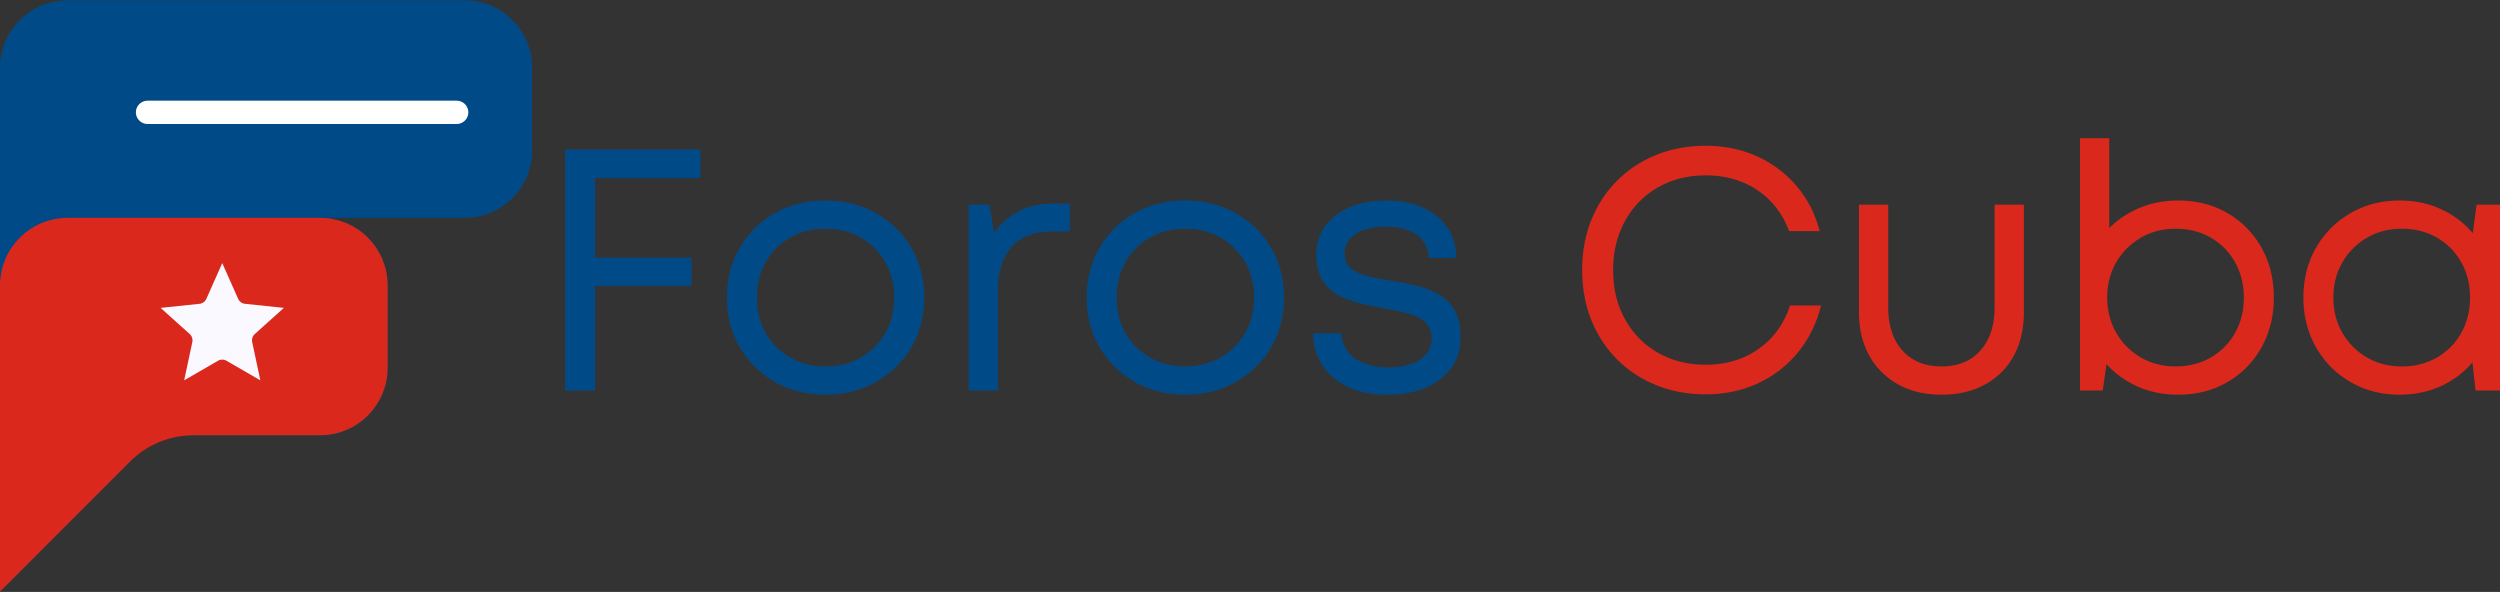 <?xml version="1.0" encoding="UTF-8"?>
<svg xmlns="http://www.w3.org/2000/svg" xmlns:v="https://vecta.io/nano" zoomAndPan="magnify" preserveAspectRatio="xMidYMid meet" viewBox="12.5 205 1191.04 282">
  <rect x="12.5" y="205" width="1191.04" height="282" fill="#333333" stroke="none"/>
  <defs>
    <clipPath id="A">
      <path d="M12.5 205h253.445v104H12.5zm0 0" clip-rule="nonzero"></path>
    </clipPath>
    <clipPath id="B">
      <path d="M12.5 308H198v179H12.5zm0 0" clip-rule="nonzero"></path>
    </clipPath>
    <clipPath id="C">
      <path d="M89.023 330.352h58.789v56.016H89.023zm0 0" clip-rule="nonzero"></path>
    </clipPath>
    <path id="D" d="M405.75 393.03c-8.969 0-16.98-2.02-24.031-6.062-7.055-4.051-12.633-9.547-16.734-16.484-4.105-6.945-6.156-14.848-6.156-23.703s2.051-16.781 6.156-23.781a44.42 44.42 0 0 1 16.734-16.484c7.051-3.988 15.063-5.984 24.031-5.984 8.957 0 16.988 2.023 24.094 6.063 7.113 4.043 12.719 9.539 16.813 16.484 4.102 6.949 6.156 14.852 6.156 23.703s-2.055 16.758-6.156 23.703c-4.094 6.938-9.699 12.434-16.812 16.484-7.105 4.043-15.137 6.063-24.094 6.063zm0-13.453c6.332 0 11.957-1.422 16.875-4.266 4.926-2.844 8.813-6.723 11.656-11.641s4.266-10.547 4.266-16.891-1.422-11.973-4.266-16.891a31.31 31.31 0 0 0-11.656-11.656c-4.918-2.844-10.543-4.266-16.875-4.266-6.344 0-11.98 1.422-16.906 4.266a30.73 30.73 0 0 0-11.562 11.656c-2.781 4.918-4.172 10.547-4.172 16.891s1.391 11.977 4.172 16.891c2.789 4.918 6.672 8.797 11.641 11.641 4.977 2.844 10.586 4.266 16.828 4.266zm0 0"></path>
  </defs>
  <g clip-path="url(#A)">
    <path fill="#004b87" d="M44.68 205.148h189.207c1.051 0 2.105.051 3.152.156s2.09.258 3.125.465 2.055.461 3.063.766l2.973 1.063 2.855 1.352c.93.496 1.832 1.039 2.707 1.625a31.32 31.32 0 0 1 2.539 1.879l2.336 2.121 2.121 2.34c.672.816 1.297 1.66 1.883 2.535l1.625 2.711 1.348 2.852 1.066 2.977.766 3.063a32.32 32.32 0 0 1 .465 3.121l.152 3.156v39.27l-.152 3.152-.465 3.125-.766 3.063-1.066 2.973c-.402.977-.852 1.926-1.348 2.855l-1.625 2.711-1.883 2.535-2.121 2.34-2.336 2.121-2.539 1.879-2.707 1.625-2.855 1.352-2.973 1.063-3.062.766a32.4 32.4 0 0 1-3.125.465l-3.152.156H12.5v-71.449a31.56 31.56 0 0 1 .156-3.156 32.31 32.31 0 0 1 .461-3.121l.77-3.062a32.1 32.1 0 0 1 1.063-2.977c.402-.973.852-1.922 1.352-2.852l1.621-2.711 1.883-2.535a31.65 31.65 0 0 1 2.121-2.34 30.88 30.88 0 0 1 2.34-2.121l2.535-1.879 2.707-1.625 2.855-1.352 2.973-1.062 3.063-.766 3.125-.465a31.56 31.56 0 0 1 3.156-.156zm0 0"></path>
  </g>
  <g clip-path="url(#B)">
    <path fill="#004b87" d="M165 308.777H12.5v178.07l74.445-74.473H165l3.152-.152 3.125-.465 3.063-.766 2.973-1.066 2.855-1.348c.93-.496 1.832-1.039 2.707-1.625l2.535-1.879 2.34-2.121 2.121-2.34 1.883-2.539 1.621-2.707c.5-.93.949-1.883 1.352-2.855l1.063-2.973c.309-1.008.563-2.031.77-3.062a32.4 32.4 0 0 0 .465-3.125l.152-3.152v-39.258l-.156-3.152c-.102-1.051-.258-2.09-.465-3.125s-.461-2.055-.766-3.062l-1.066-2.969c-.402-.977-.852-1.926-1.352-2.855l-1.621-2.707-1.883-2.535-2.121-2.34a30.83 30.83 0 0 0-2.34-2.117c-.812-.672-1.66-1.297-2.535-1.883l-2.707-1.621-2.855-1.352-2.973-1.062-3.062-.766a32.32 32.32 0 0 0-3.121-.465l-3.152-.152zm0 0"></path>
    <path fill="#da291c" d="M165 308.777H44.68l-3.156.152-3.125.465-3.062.766-2.973 1.066-2.855 1.348-2.707 1.625-2.535 1.879-2.34 2.121-2.121 2.34-1.883 2.539c-.586.875-1.125 1.777-1.621 2.707s-.949 1.883-1.352 2.855l-1.062 2.973c-.309 1.008-.562 2.031-.77 3.063l-.461 3.125c-.105 1.047-.156 2.098-.156 3.152v145.895l61.949-61.949c1.98-1.98 4.137-3.754 6.469-5.312a42.51 42.51 0 0 1 7.379-3.949 42.47 42.47 0 0 1 8.008-2.434c2.746-.551 5.523-.824 8.328-.828H165l3.152-.152 3.125-.465 3.063-.766 2.973-1.066 2.855-1.348c.93-.496 1.832-1.039 2.707-1.625l2.535-1.879 2.34-2.121 2.121-2.34 1.883-2.539 1.621-2.707c.5-.93.949-1.883 1.352-2.855l1.063-2.973c.309-1.008.563-2.031.77-3.062a32.4 32.4 0 0 0 .465-3.125l.152-3.152v-39.258l-.156-3.152c-.102-1.051-.258-2.09-.465-3.125s-.461-2.055-.766-3.062l-1.066-2.969c-.402-.977-.852-1.926-1.352-2.855l-1.621-2.707-1.883-2.535-2.121-2.34a30.83 30.83 0 0 0-2.34-2.117c-.812-.672-1.66-1.297-2.535-1.883l-2.707-1.621-2.855-1.352-2.973-1.062-3.062-.766a32.32 32.32 0 0 0-3.121-.465l-3.152-.152zm0 0"></path>
  </g>
  <path stroke-linecap="round" fill="none" d="M82.785 258.516h147.289" stroke="#fff" stroke-width="11.092"></path>
  <g clip-path="url(#C)">
    <path fill="#faf9ff" d="M118.383 330.352l7.563 17c.289.652.746 1.215 1.324 1.637a4.09 4.09 0 0 0 1.965.754l18.504 1.938-13.828 12.441c-.531.48-.93 1.09-1.148 1.77a4.04 4.04 0 0 0-.109 2.102l3.871 18.195-16.105-9.309a4.08 4.08 0 0 0-2.035-.543 4.09 4.09 0 0 0-2.035.543l-16.105 9.309 3.875-18.195c.148-.699.109-1.422-.109-2.102s-.617-1.289-1.148-1.77L89.027 351.68l18.504-1.937c.711-.074 1.387-.336 1.965-.754a4.11 4.11 0 0 0 1.328-1.637zm0 0" fill-rule="evenodd"></path>
  </g>
  <g fill="#004b87">
    <path d="M346.202 289.858h-50.187v37.891h45.922v13.453h-45.922v49.859h-14.266V276.249h64.453zm0 0"></path>
    <use href="#D"></use>
    <path d="M514.322 301.999h7.875v13.281h-9.016c-8.094 0-14.328 2.465-18.703 7.391-4.375 4.918-6.562 11.695-6.562 20.328v48.063h-13.937v-88.562h9.844l2.297 13.438c3.164-4.477 7.07-7.922 11.719-10.328s10.141-3.609 16.484-3.609zm0 0"></path>
    <use href="#D" x="171.399"></use>
    <path d="M673.424 393.03c-10.605 0-19.078-2.625-25.422-7.875s-9.684-12.359-10.016-21.328h13.625c.32 5.367 2.563 9.418 6.719 12.156 4.156 2.73 9.297 4.094 15.422 4.094s11.125-1.203 15-3.609c3.883-2.406 5.828-5.797 5.828-10.172 0-3.383-1.07-6.004-3.203-7.859-2.137-1.863-4.953-3.258-8.453-4.187-3.492-.937-7.262-1.734-11.312-2.391a171.04 171.04 0 0 1-11.234-2.375c-3.773-.926-7.246-2.238-10.422-3.937-3.168-1.695-5.684-4.102-7.547-7.219-1.855-3.113-2.781-7.187-2.781-12.219 0-7.539 3.063-13.687 9.188-18.437 6.125-4.758 14.16-7.141 24.109-7.141 10.063 0 18.098 2.492 24.109 7.469 6.02 4.969 9.141 11.609 9.359 19.922h-13.125c-.336-4.812-2.305-8.504-5.906-11.078s-8.469-3.859-14.594-3.859c-6.023 0-10.809 1.18-14.359 3.531s-5.328 5.445-5.328 9.266c0 3.063 1.008 5.418 3.031 7.063 2.02 1.637 4.695 2.867 8.031 3.688 3.344.813 6.984 1.547 10.922 2.203 3.82.555 7.703 1.293 11.641 2.219s7.547 2.297 10.828 4.109c3.281 1.805 5.906 4.344 7.875 7.625s2.953 7.602 2.953 12.953c0 8.313-3.203 14.961-9.609 19.938-6.398 4.969-14.84 7.453-25.328 7.453zm0 0"></path>
  </g>
  <path d="M825.146 392.858c-8.523 0-16.367-1.449-23.531-4.344s-13.402-6.992-18.703-12.297-9.402-11.562-12.297-18.781-4.344-15.145-4.344-23.781 1.445-16.562 4.344-23.781 6.992-13.477 12.297-18.781 11.535-9.398 18.703-12.297 15.008-4.344 23.531-4.344c8.863 0 16.984 1.668 24.359 5 7.383 3.336 13.672 8.039 18.859 14.109 5.195 6.063 8.891 13.25 11.078 21.563h-14.594c-3.062-8.312-8.094-14.816-15.094-19.516-7-4.707-15.203-7.062-24.609-7.062-8.523 0-16.121 1.918-22.797 5.75-6.668 3.824-11.887 9.152-15.656 15.984s-5.656 14.625-5.656 23.375c0 8.855 1.883 16.672 5.656 23.453s8.988 12.09 15.656 15.922c6.676 3.824 14.273 5.734 22.797 5.734 9.625 0 17.988-2.488 25.094-7.469 7.113-4.977 12.145-11.895 15.094-20.75h14.766c-2.187 8.648-5.906 16.141-11.156 22.484-5.25 6.336-11.621 11.227-19.109 14.672-7.492 3.438-15.719 5.156-24.687 5.156zm112.356.172c-7.98 0-14.898-1.641-20.75-4.922a35.14 35.14 0 0 1-13.687-13.687c-3.281-5.852-4.922-12.77-4.922-20.75v-51.172h13.938v48.875c0 8.742 2.266 15.625 6.797 20.656 4.539 5.031 10.75 7.547 18.625 7.547s14.051-2.539 18.531-7.625c4.488-5.082 6.734-11.941 6.734-20.578v-48.875h13.938v51.172c0 7.98-1.59 14.898-4.766 20.75-3.168 5.844-7.703 10.406-13.609 13.688s-12.852 4.922-20.828 4.922zm112.676-92.5c8.863 0 16.738 2.023 23.625 6.063s12.27 9.539 16.156 16.484 5.828 14.852 5.828 23.703c0 8.75-1.945 16.625-5.828 23.625-3.887 6.992-9.273 12.512-16.156 16.563-6.887 4.043-14.762 6.063-23.625 6.063-6.992 0-13.387-1.281-19.187-3.844-5.793-2.57-10.766-6.156-14.922-10.75l-1.797 12.625h-10.828v-120.22h13.938v42.797c4.039-4.039 8.848-7.234 14.422-9.578 5.582-2.352 11.707-3.531 18.375-3.531zm-1.141 79.047c6.227 0 11.801-1.422 16.719-4.266 4.926-2.844 8.781-6.75 11.563-11.719 2.789-4.977 4.188-10.582 4.188-16.812 0-6.238-1.398-11.844-4.187-16.812-2.781-4.977-6.637-8.891-11.562-11.734-4.918-2.844-10.492-4.266-16.719-4.266s-11.809 1.453-16.734 4.359c-4.918 2.898-8.797 6.805-11.641 11.719s-4.266 10.496-4.266 16.734c0 6.125 1.422 11.68 4.266 16.656a31.76 31.76 0 0 0 11.641 11.797c4.926 2.898 10.504 4.344 16.734 4.344zm143.344-77.078h11.156v88.563h-11.641l-1.484-13.453c-4.043 4.813-9.043 8.59-15 11.328-5.961 2.727-12.547 4.094-19.766 4.094-8.637 0-16.43-2.02-23.375-6.062a44.36 44.36 0 0 1-16.406-16.562c-3.992-7-5.984-14.875-5.984-23.625 0-8.852 1.992-16.754 5.984-23.703 4-6.945 9.469-12.441 16.406-16.484 6.945-4.039 14.738-6.062 23.375-6.062 7.32 0 13.961 1.398 19.922 4.188 5.969 2.781 10.973 6.578 15.016 11.391zm-35.578 77.078c6.227 0 11.801-1.422 16.719-4.266 4.926-2.844 8.781-6.75 11.563-11.719 2.789-4.977 4.188-10.582 4.188-16.812 0-6.238-1.398-11.844-4.187-16.812-2.781-4.977-6.637-8.891-11.562-11.734-4.918-2.844-10.492-4.266-16.719-4.266-6.242 0-11.824 1.453-16.75 4.359-4.918 2.898-8.797 6.805-11.641 11.719-2.836 4.918-4.25 10.496-4.25 16.734 0 6.23 1.414 11.809 4.25 16.734 2.844 4.918 6.723 8.824 11.641 11.719 4.926 2.898 10.508 4.344 16.75 4.344zm0 0" fill="#da291c"></path>
</svg>
